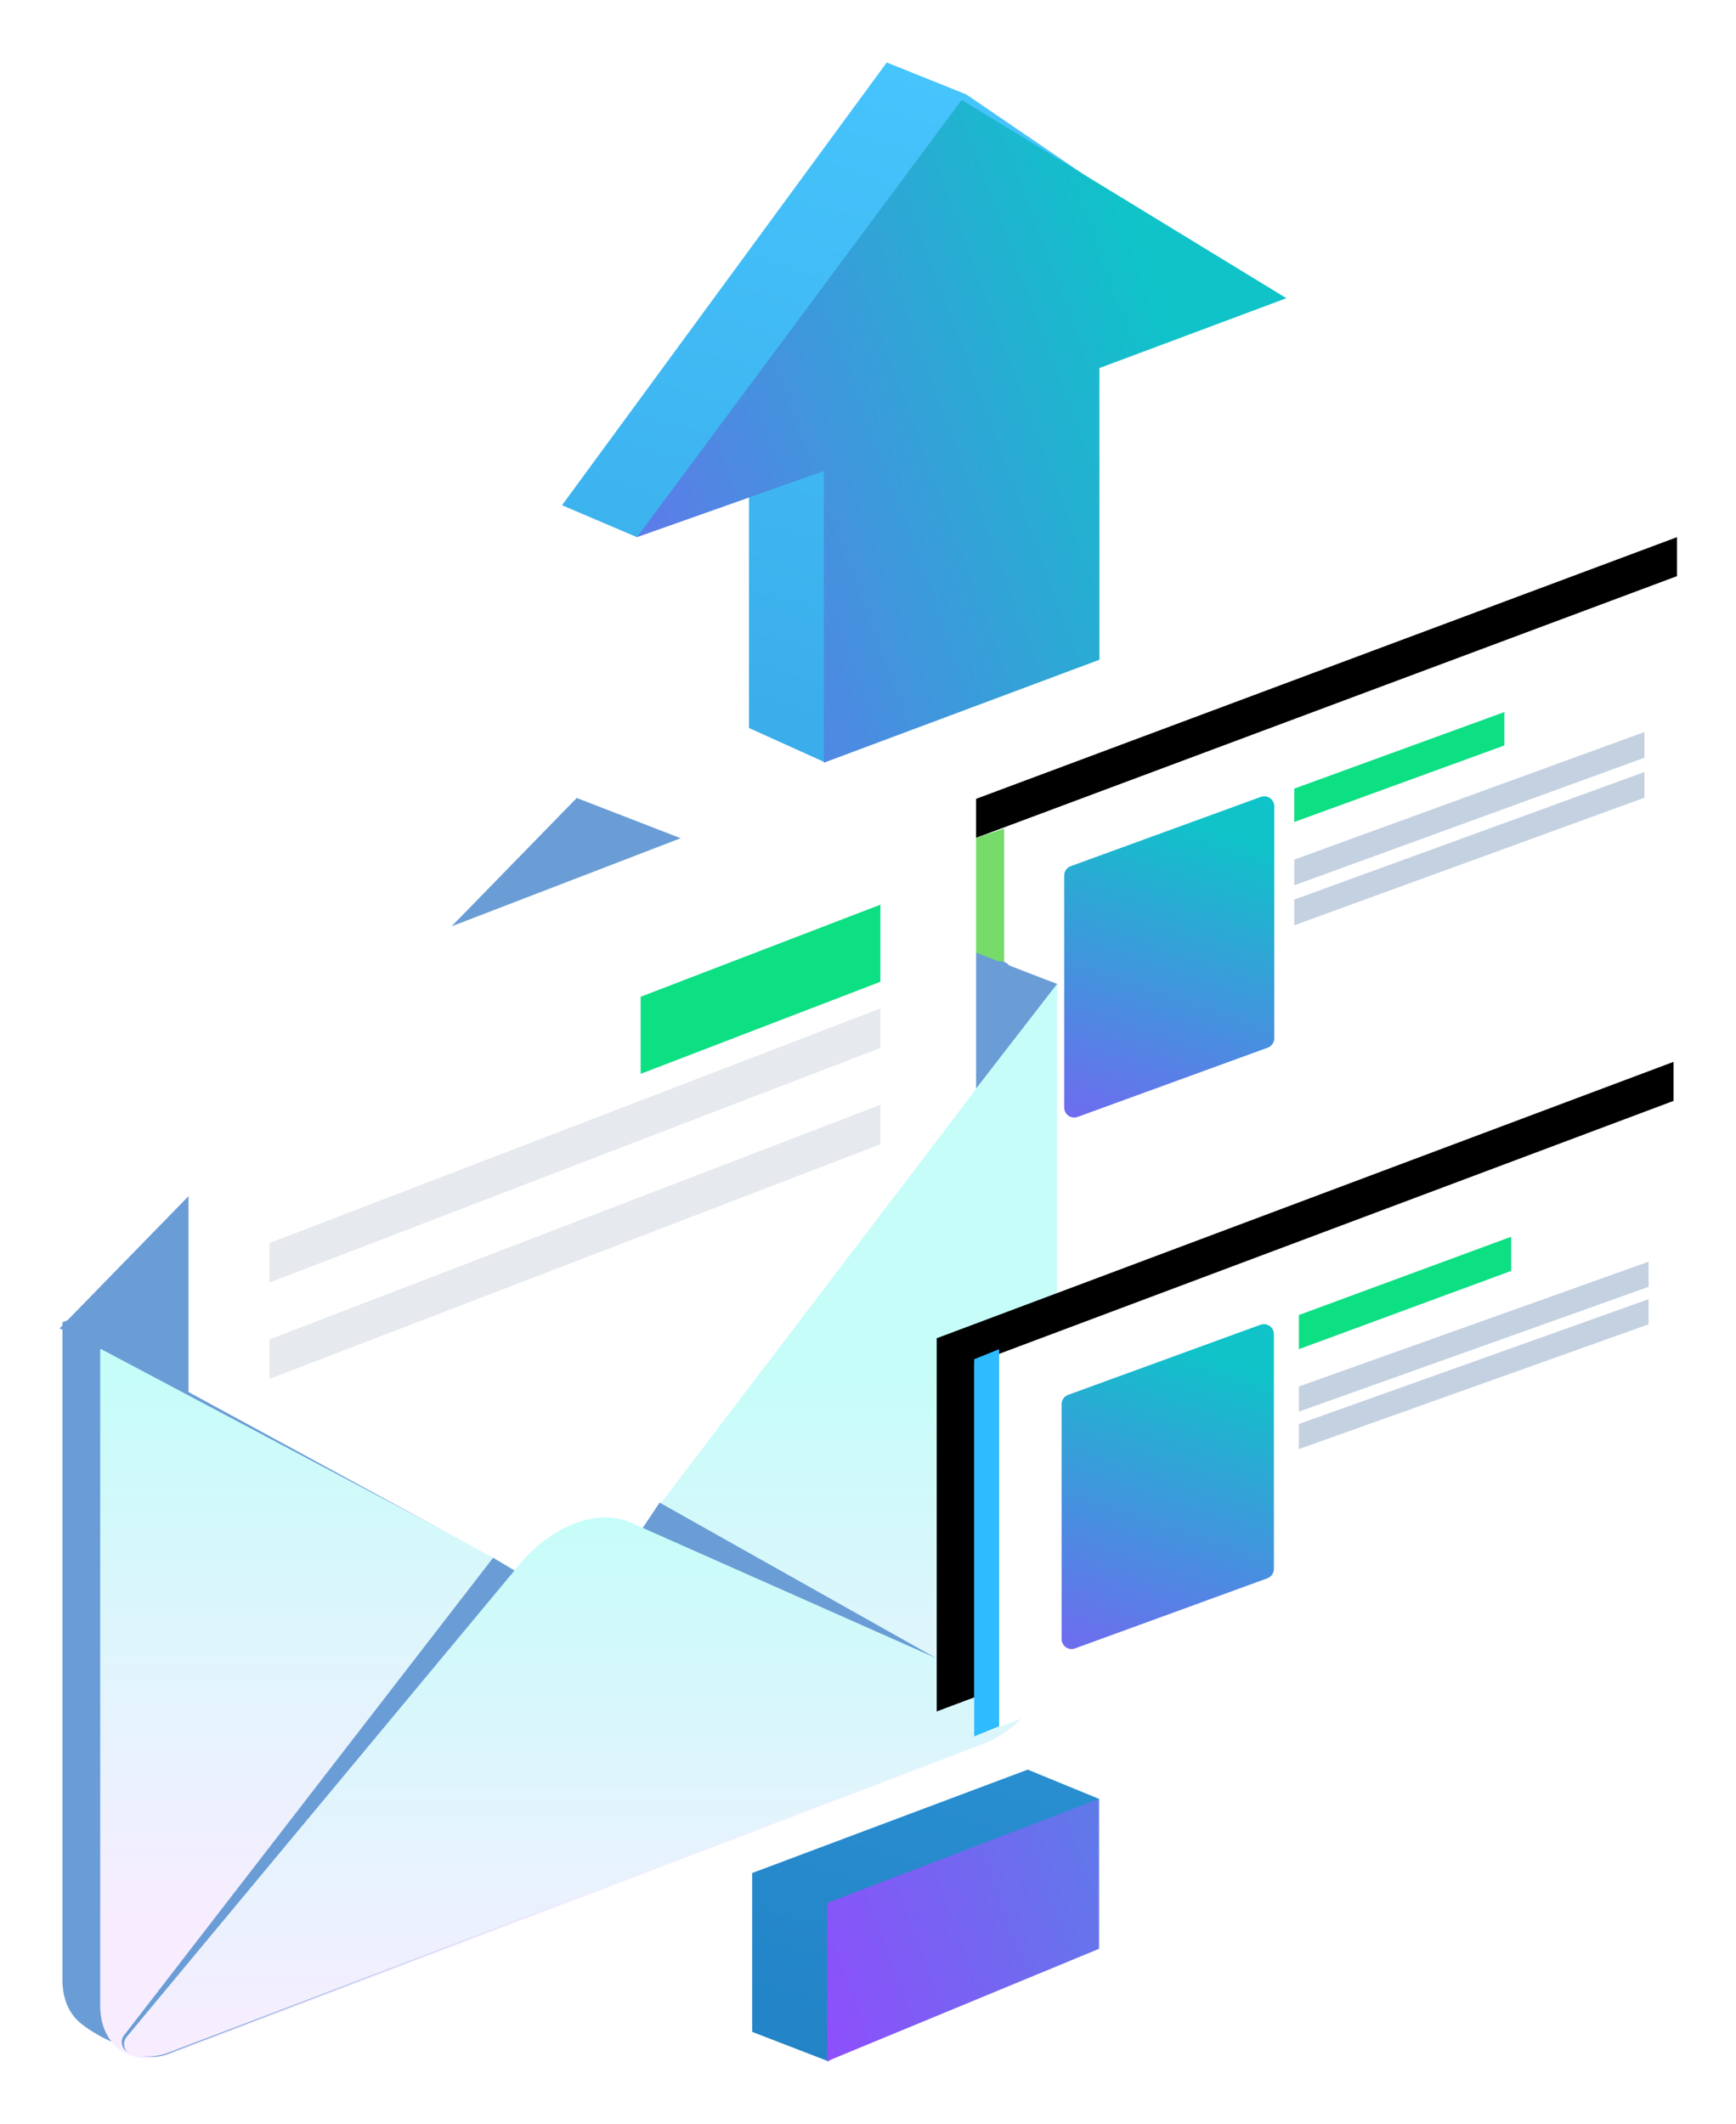<?xml version="1.0" encoding="UTF-8" standalone="no"?>
<svg width="139px" height="170px" viewBox="0 0 139 170" version="1.1" xmlns="http://www.w3.org/2000/svg" xmlns:xlink="http://www.w3.org/1999/xlink">
    <!-- Generator: Sketch 47.1 (45422) - http://www.bohemiancoding.com/sketch -->
    <title>ill_email_sms</title>
    <desc>Created with Sketch.</desc>
    <defs>
        <polygon id="path-1" points="0 52 59.274 29.875 59.274 0 0 22.125"></polygon>
        <filter x="-17.7%" y="-18.3%" width="125.3%" height="128.8%" filterUnits="objectBoundingBox" id="filter-2">
            <feOffset dx="-3" dy="-2" in="SourceAlpha" result="shadowOffsetOuter1"></feOffset>
            <feGaussianBlur stdDeviation="2" in="shadowOffsetOuter1" result="shadowBlurOuter1"></feGaussianBlur>
            <feColorMatrix values="0 0 0 0 0.004   0 0 0 0 0.278   0 0 0 0 0.6  0 0 0 0.1 0" type="matrix" in="shadowBlurOuter1"></feColorMatrix>
        </filter>
        <linearGradient x1="82.57%" y1="12.148%" x2="50%" y2="156.247%" id="linearGradient-3">
            <stop stop-color="#0FC3C9" offset="0%"></stop>
            <stop stop-color="#9746FF" offset="100%"></stop>
        </linearGradient>
        <filter x="-23.3%" y="-7.2%" width="132.8%" height="111.9%" filterUnits="objectBoundingBox" id="filter-4">
            <feOffset dx="-4" dy="-2" in="SourceAlpha" result="shadowOffsetOuter1"></feOffset>
            <feGaussianBlur stdDeviation="2.5" in="shadowOffsetOuter1" result="shadowBlurOuter1"></feGaussianBlur>
            <feColorMatrix values="0 0 0 0 0.004   0 0 0 0 0.278   0 0 0 0 0.6  0 0 0 0.133 0" type="matrix" in="shadowBlurOuter1" result="shadowMatrixOuter1"></feColorMatrix>
            <feMerge>
                <feMergeNode in="shadowMatrixOuter1"></feMergeNode>
                <feMergeNode in="SourceGraphic"></feMergeNode>
            </feMerge>
        </filter>
        <linearGradient x1="-9.575%" y1="-10.757%" x2="-20.5%" y2="104.53%" id="linearGradient-5">
            <stop stop-color="#48C7FF" offset="0%"></stop>
            <stop stop-color="#1F7DC2" offset="100%"></stop>
        </linearGradient>
        <linearGradient x1="82.57%" y1="12.148%" x2="10.998%" y2="93.287%" id="linearGradient-6">
            <stop stop-color="#0FC3C9" offset="0%"></stop>
            <stop stop-color="#9746FF" offset="100%"></stop>
        </linearGradient>
        <filter x="-16.7%" y="-10.7%" width="123.5%" height="117.8%" filterUnits="objectBoundingBox" id="filter-7">
            <feOffset dx="-4" dy="-2" in="SourceAlpha" result="shadowOffsetOuter1"></feOffset>
            <feGaussianBlur stdDeviation="2.5" in="shadowOffsetOuter1" result="shadowBlurOuter1"></feGaussianBlur>
            <feColorMatrix values="0 0 0 0 0.004   0 0 0 0 0.278   0 0 0 0 0.6  0 0 0 0.133 0" type="matrix" in="shadowBlurOuter1" result="shadowMatrixOuter1"></feColorMatrix>
            <feMerge>
                <feMergeNode in="shadowMatrixOuter1"></feMergeNode>
                <feMergeNode in="SourceGraphic"></feMergeNode>
            </feMerge>
        </filter>
        <linearGradient x1="72.895%" y1="87.048%" x2="72.895%" y2="35.703%" id="linearGradient-8">
            <stop stop-color="#F8EDFF" offset="0%"></stop>
            <stop stop-color="#C6FDF9" offset="100%"></stop>
        </linearGradient>
        <linearGradient x1="72.895%" y1="100%" x2="72.895%" y2="0%" id="linearGradient-9">
            <stop stop-color="#F8EDFF" offset="0%"></stop>
            <stop stop-color="#C6FDF9" offset="100%"></stop>
        </linearGradient>
        <polygon id="path-10" points="0 52 59 29.875 59 0 0 22.125"></polygon>
        <filter x="-17.8%" y="-18.3%" width="125.4%" height="128.8%" filterUnits="objectBoundingBox" id="filter-11">
            <feOffset dx="-3" dy="-2" in="SourceAlpha" result="shadowOffsetOuter1"></feOffset>
            <feGaussianBlur stdDeviation="2" in="shadowOffsetOuter1" result="shadowBlurOuter1"></feGaussianBlur>
            <feColorMatrix values="0 0 0 0 0.004   0 0 0 0 0.278   0 0 0 0 0.6  0 0 0 0.1 0" type="matrix" in="shadowBlurOuter1"></feColorMatrix>
        </filter>
    </defs>
    <g id="Page-1" stroke="none" stroke-width="1" fill="none" fill-rule="evenodd">
        <g id="005-SMS-Gateway" transform="translate(-1209, -1813)">
            <g id="#3-Body-1" transform="translate(712, 1558)">
                <g id="ill_email_sms" transform="translate(505, 262)">
                    <g id="Group-26-Copy-2" transform="translate(70, 38)">
                        <g id="Fill-26">
                            <use fill="black" fill-opacity="1" filter="url(#filter-2)" xlink:href="#path-1"></use>
                            <use fill="#FFFFFF" fill-rule="evenodd" xlink:href="#path-1"></use>
                        </g>
                        <path d="M8.283,44.409 L23.504,38.865 L23.504,38.865 C23.82,38.75 24.03,38.449 24.03,38.113 L24.03,19.543 L24.03,19.543 C24.03,19.101 23.672,18.743 23.23,18.743 C23.136,18.743 23.044,18.759 22.956,18.791 L7.735,24.335 L7.735,24.335 C7.419,24.45 7.209,24.751 7.209,25.087 L7.209,43.657 L7.209,43.657 C7.209,44.099 7.567,44.457 8.009,44.457 C8.102,44.457 8.195,44.441 8.283,44.409 Z" id="Fill-26" fill="url(#linearGradient-3)"></path>
                        <polygon id="Fill-26-Copy" fill="#0DDF83" points="25.632 20.8 42.453 14.673 42.453 12 25.632 18.127"></polygon>
                        <polygon id="Fill-26-Copy-2" fill="#C4D1E1" points="25.632 25.867 53.667 15.655 53.667 13.6 25.632 23.811"></polygon>
                        <polygon id="Fill-26-Copy-3" fill="#C4D1E1" points="25.632 29.067 53.667 18.855 53.667 16.8 25.632 27.011"></polygon>
                        <polygon id="Fill-26" fill="#77DB6A" points="0 52 2.403 51.2 2.403 21.325 0 22.125"></polygon>
                    </g>
                    <g id="Group-18" filter="url(#filter-4)" transform="translate(41, 0)">
                        <path d="M37.031,21.552 L37.031,44.997 L21,56 L14.969,53.273 L14.969,29.828 L6,38 L0,35.444 L26,0 L32.364,2.556 L52,15.936 L37.031,21.552 Z M15.226,144.934 L37.288,136.657 L43,139 L37.288,149.373 L21.317,160 L15.226,157.65 L15.226,144.934 Z" id="Combined-Shape" fill="url(#linearGradient-5)"></path>
                        <path d="M43.031,24.463 L43.031,47.811 L20.969,56.053 L20.969,32.705 L6,38 L32,3 L58,18.871 L43.031,24.463 Z M21.226,147.336 L43,139 L43,151 L21.226,160 L21.226,147.336 Z" id="Combined-Shape" fill="url(#linearGradient-6)"></path>
                    </g>
                    <g id="Group-36" filter="url(#filter-7)" transform="translate(0, 53)" fill-rule="nonzero">
                        <path d="M77,19.847 L77,71.19 C77,74.577 74.356,78.266 71.222,79.474 L8.215,105.839 C6.389,106.543 3.345,104.769 2.292,103.812 C1.482,103.076 1,101.931 1,100.502 L1,47.847 L75.776,19.007 L75.776,19.007 C76.24,18.828 76.761,19.059 76.94,19.523 C76.98,19.626 77,19.736 77,19.847 Z" id="Shape" fill="#6A9DD6"></path>
                        <g id="Group-32-Copy" transform="translate(40.5, 53.5) scale(-1, 1) translate(-40.5, -53.5) ">
                            <polygon id="Shape" fill="#6A9DD6" points="80.227 48.334 41.921 68.635 0.31 20.789 38.822 5.877"></polygon>
                            <path d="M0.364,20.76 L0.364,73.302 C0.364,76.682 3.029,80.362 6.189,81.568 L71.152,106.37 C74.41,107.614 76.977,105.828 76.977,102.551 L76.977,50.009 L0.364,20.76 Z" id="Shape" fill="url(#linearGradient-8)"></path>
                            <polygon id="Shape" fill="#6A9DD6" points="76.977 49.956 38.67 70.257 0.364 20.764 38.67 6.79"></polygon>
                            <polygon id="Shape" fill="#FFFFFF" points="69.905 24.254 69.905 53.431 38.375 70.585 6.846 29.177 6.846 0"></polygon>
                            <path d="M74.627,106.327 C73.435,106.709 72.435,106.746 71.628,106.437 L6.301,81.462 C4.713,80.854 4.158,80.413 3.066,78.657 L32.187,62.281 L38.081,71.178 L45.517,66.698 C58.572,83.586 68.363,96.251 74.89,104.695 C74.942,104.762 75,104.837 75.064,104.92 L75.064,104.92 C75.368,105.313 75.296,105.878 74.903,106.182 C74.82,106.246 74.726,106.295 74.627,106.327 Z" id="Shape" fill="#6A9DD6"></path>
                            <path d="M74.303,106.518 C73.237,106.68 72.345,106.626 71.628,106.354 L6.301,81.578 C4.713,80.975 3.224,79.688 2.132,78.243 L34.596,63.837 C37.178,62.753 40.752,64.109 43.333,67.151 C57.303,83.946 67.781,96.543 74.766,104.94 C74.795,104.976 74.826,105.013 74.859,105.053 L74.859,105.053 C75.177,105.435 75.125,106.002 74.743,106.32 C74.617,106.425 74.465,106.493 74.303,106.518 Z" id="Shape" fill="url(#linearGradient-9)"></path>
                            <polygon id="Rectangle-path" fill="#0DDF83" points="14.508 14.42 33.703 21.79 33.703 27.961 14.508 20.59"></polygon>
                            <polygon id="Rectangle-path" fill="#E6E9EE" points="14.508 22.724 63.422 41.507 63.422 44.67 14.508 25.888"></polygon>
                            <polygon id="Rectangle-path" fill="#E6E9EE" points="14.508 30.435 63.422 49.217 63.422 52.381 14.508 33.599"></polygon>
                        </g>
                    </g>
                    <g id="Group-26-Copy" transform="translate(70, 80)">
                        <g id="Fill-26">
                            <use fill="black" fill-opacity="1" filter="url(#filter-11)" xlink:href="#path-10"></use>
                            <use fill="#FFFFFF" fill-rule="evenodd" xlink:href="#path-10"></use>
                        </g>
                        <path d="M8.074,44.955 L23.474,39.343 L23.474,39.343 C23.79,39.228 24,38.928 24,38.592 L24,19.796 L24,19.796 C24,19.355 23.642,18.996 23.2,18.996 C23.107,18.996 23.014,19.013 22.926,19.045 L7.526,24.657 L7.526,24.657 C7.21,24.772 7,25.072 7,25.408 L7,44.204 L7,44.204 C7,44.645 7.358,45.004 7.8,45.004 C7.893,45.004 7.986,44.987 8.074,44.955 Z" id="Fill-26" fill="url(#linearGradient-3)"></path>
                        <polygon id="Fill-26-Copy" fill="#0DDF83" points="26 21 43 14.734 43 12 26 18.266"></polygon>
                        <polygon id="Fill-26-Copy-2" fill="#C4D1E1" points="26 26 54 16.011 54 14 26 23.989"></polygon>
                        <polygon id="Fill-26-Copy-3" fill="#C4D1E1" points="26 29 54 19.011 54 17 26 26.989"></polygon>
                        <polygon id="Fill-26" fill="#2EBBFF" points="0 52 2 51.192 2 21 0 21.808"></polygon>
                    </g>
                </g>
            </g>
        </g>
    </g>
</svg>